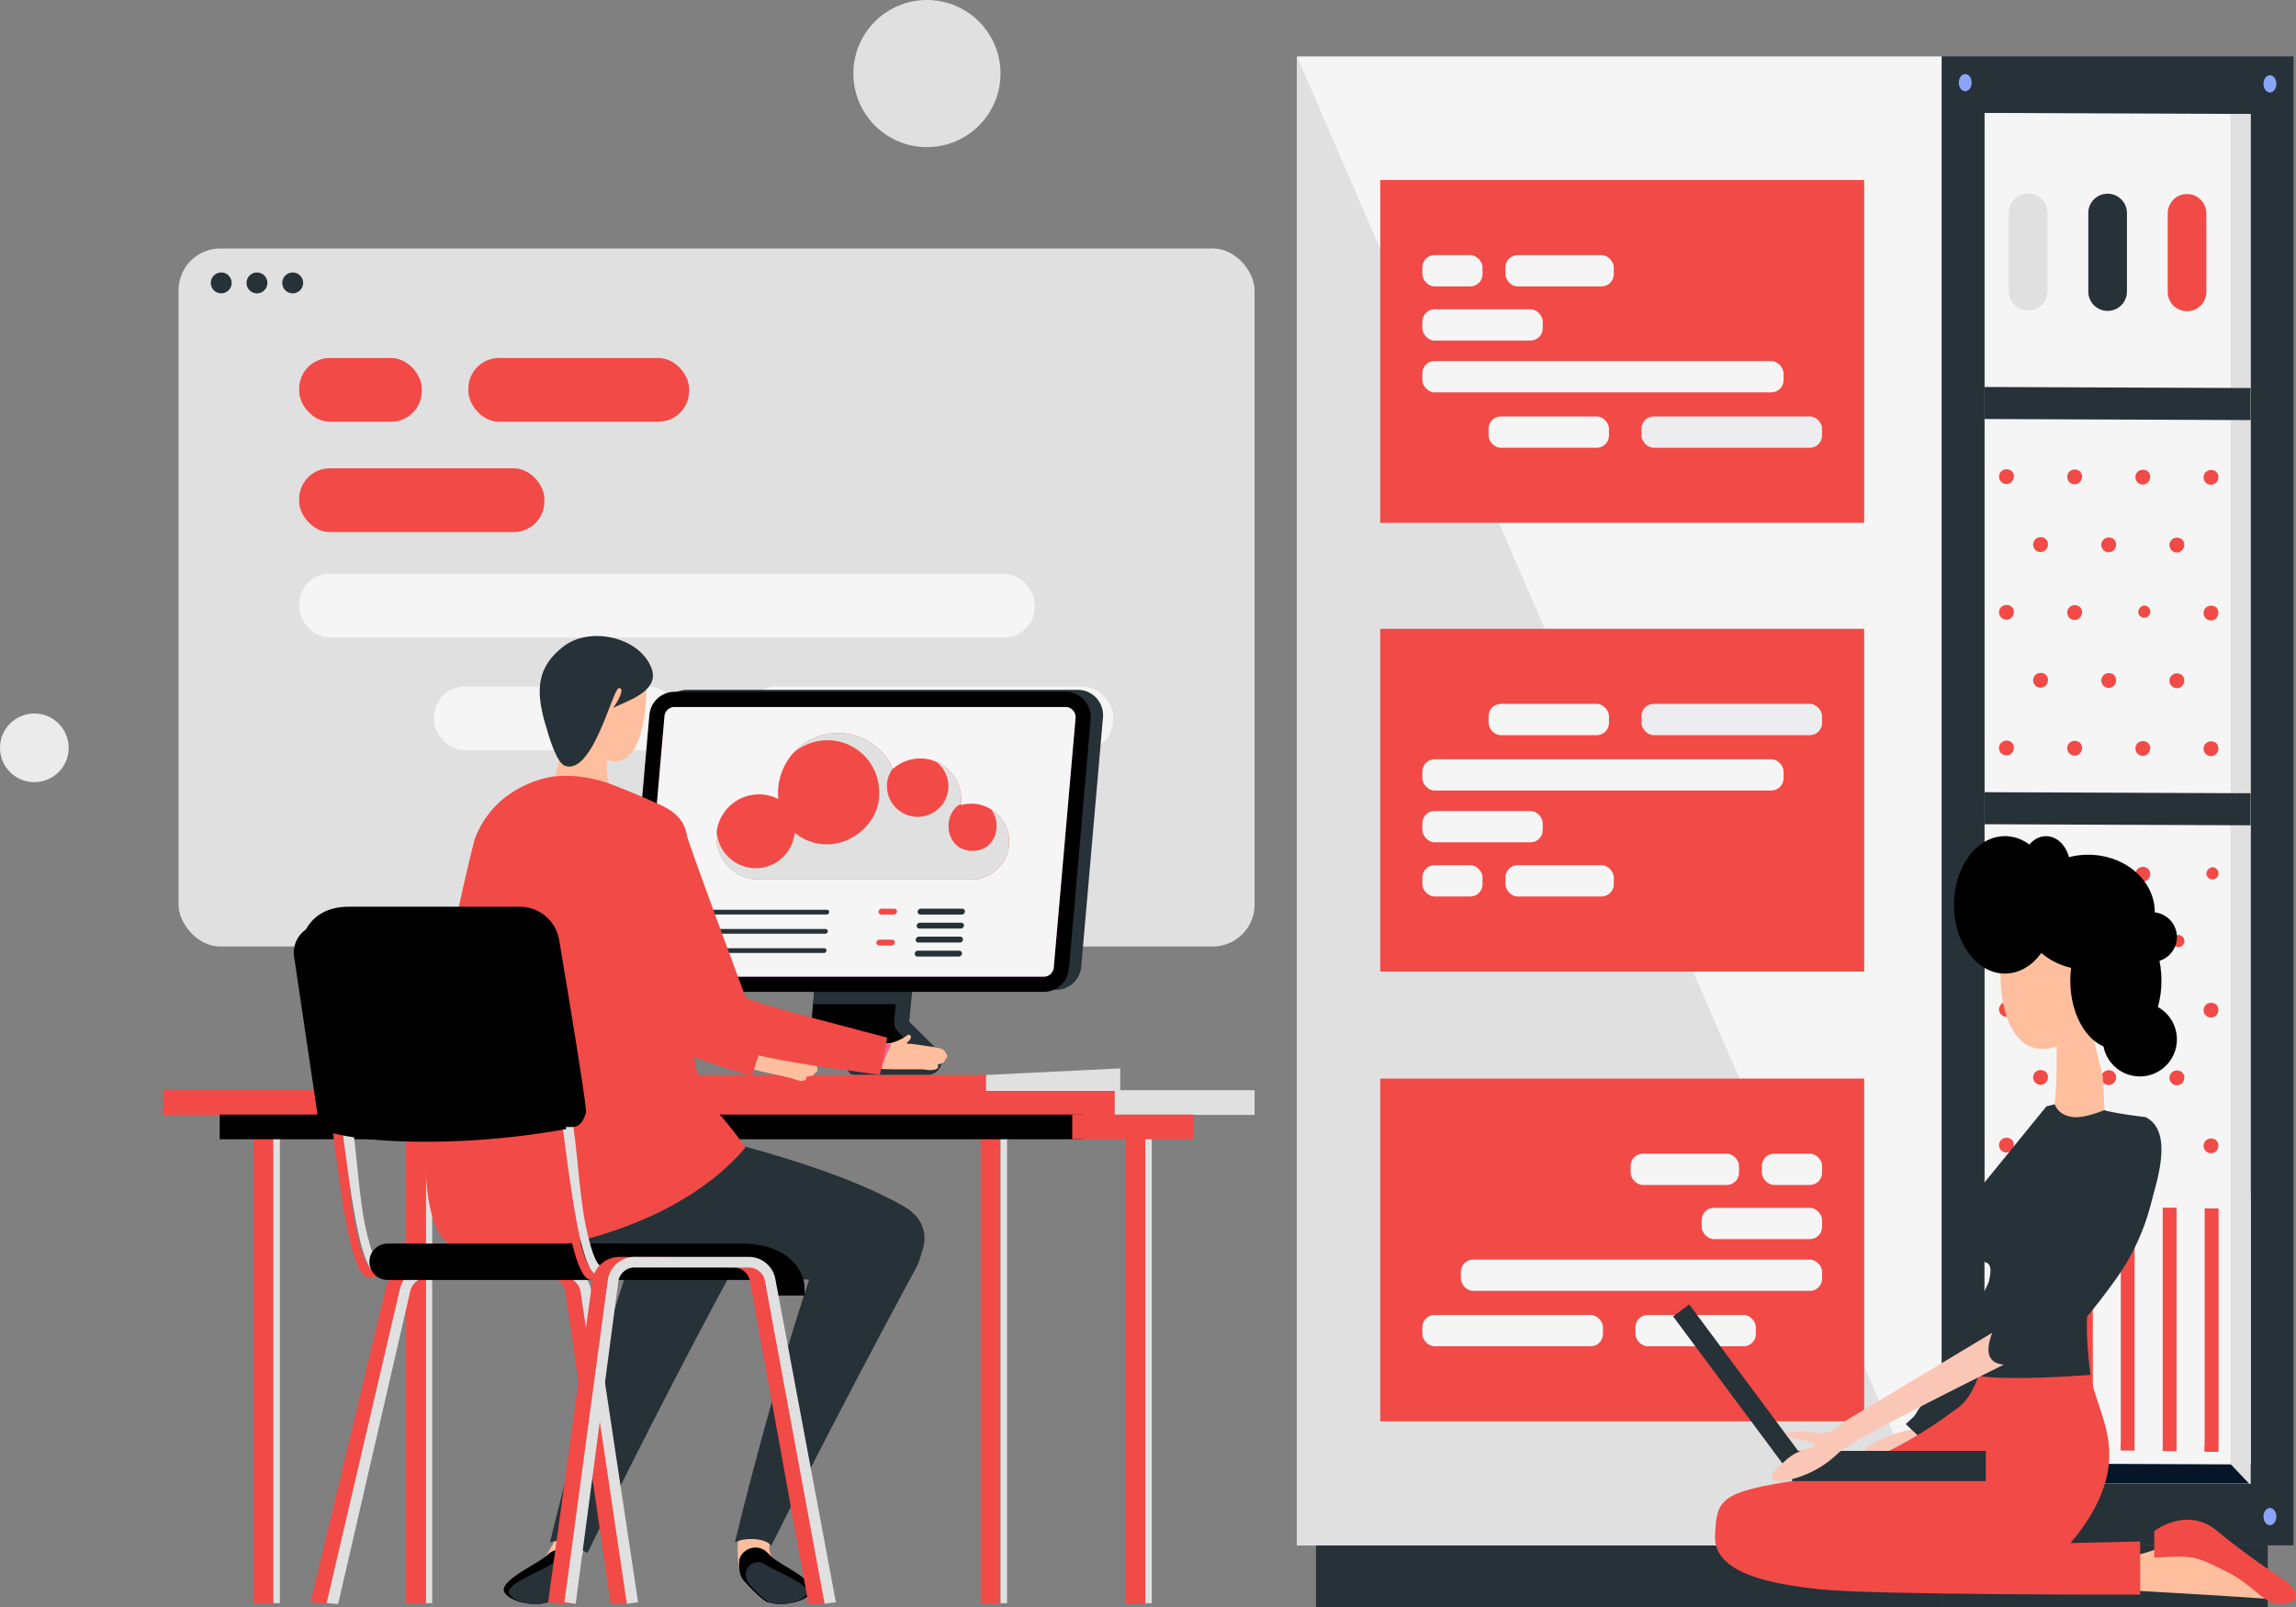 <svg xmlns="http://www.w3.org/2000/svg" width="454.311" height="318.105" viewBox="0 0 454.311 318.105"><rect x="0" y="0" width="454.311" height="318.105" fill="#808080" stroke="none"/><defs><style>.a{fill:#e0e0e0;}.b{fill:#f24a46;}.c{fill:#f5f5f5;}.d{fill:#263238;}.e{fill:#ededef;}.f{fill:#ebebeb;}.g{fill:#6f0871;}.h{fill:#ffbe9d;}.i{fill:#fe5d89;}.j{fill:#d9e2ff;}.k{fill:#051629;}.l{fill:#8aa5f8;}.m{fill:#fac7b7;}</style></defs><g transform="translate(-38.345 -87.974)"><g transform="translate(38.345 87.974)"><circle class="a" cx="14.557" cy="14.557" r="14.557" transform="translate(168.858)"></circle><rect class="a" width="212.92" height="138.142" rx="8.287" transform="translate(35.325 49.169)"></rect><rect class="b" width="43.67" height="12.616" rx="6.073" transform="translate(92.678 70.843)"></rect><rect class="b" width="48.522" height="12.616" rx="6.073" transform="translate(59.197 92.678)"></rect><rect class="c" width="145.567" height="12.616" rx="6.073" transform="translate(59.197 113.543)"></rect><rect class="c" width="48.522" height="12.616" rx="6.073" transform="translate(85.885 135.863)"></rect><rect class="c" width="72.784" height="12.616" rx="6.073" transform="translate(147.508 135.863)"></rect><rect class="b" width="24.261" height="12.616" rx="6.073" transform="translate(59.197 70.843)"></rect><circle class="d" cx="2.068" cy="2.068" r="2.068" transform="translate(41.706 53.918)"></circle><circle class="d" cx="2.068" cy="2.068" r="2.068" transform="translate(48.777 53.918)"></circle><circle class="d" cx="2.068" cy="2.068" r="2.068" transform="translate(55.847 53.918)"></circle><path class="e" d="M207.3,283.662l-.011.01a.018.018,0,0,1,.005-.01Z" transform="translate(-99.99 -159.376)"></path><circle class="f" cx="6.793" cy="6.793" r="6.793" transform="translate(0 141.2)"></circle><g transform="translate(124.163 136.513)"><g transform="translate(36.397 59.717)"><path d="M308.858,396.938H291.712l-.553,5.716a2.912,2.912,0,0,0,.84,2.339l5.444,5.456h16.621l-5.425-6.537Z" transform="translate(-291.146 -396.938)"></path></g><g transform="translate(36.721 59.719)"><path class="d" d="M291.656,399.445h17.31l.078-2.5H291.9Z" transform="translate(-291.656 -396.94)"></path></g><g transform="translate(43.475 59.717)"><path class="d" d="M314.554,402.871l.6-5.933h-3.014l-.554,5.716a2.916,2.916,0,0,0,.84,2.339l5.456,5.456H303.792a1.5,1.5,0,1,0,0,3h14.313a2.911,2.911,0,0,0,2.853-2.321,3.025,3.025,0,0,0-.881-2.736Z" transform="translate(-302.291 -396.938)"></path></g><g transform="translate(2.434)"><path class="d" d="M324.32,302.913H247a5.018,5.018,0,0,0-5,4.583l-4.307,49.34a5.019,5.019,0,0,0,5,5.456h77.323a5.019,5.019,0,0,0,5-4.583l4.306-49.34A5.02,5.02,0,0,0,324.32,302.913Z" transform="translate(-237.671 -302.913)"></path></g><g transform="translate(0 0.389)"><path d="M320.486,303.525H243.166a5.007,5.007,0,0,0-4.92,4.076,4.832,4.832,0,0,0-.075.515l-4.312,49.336a5.017,5.017,0,0,0,5,5.452h77.321a5.017,5.017,0,0,0,5.005-4.583l4.3-49.335A5.026,5.026,0,0,0,320.486,303.525Z" transform="translate(-233.839 -303.525)"></path></g><g transform="translate(3.003 3.398)"><path class="g" d="M322.215,308.263H244.889a2,2,0,0,0-2.005,1.839l-.257,2.915-4.053,46.424a2.023,2.023,0,0,0,2.012,2.193h77.325a2,2,0,0,0,2.006-1.839L324,313.017l.222-2.561a2.023,2.023,0,0,0-2.012-2.193Z" transform="translate(-238.568 -308.263)"></path></g><g transform="translate(3.001 3.397)"><path class="c" d="M322.211,308.262H244.887a2,2,0,0,0-2.005,1.839l-4.311,49.338a2.024,2.024,0,0,0,2.013,2.193h77.324a2,2,0,0,0,2.006-1.839l4.309-49.338a2.024,2.024,0,0,0-2.012-2.193Z" transform="translate(-238.564 -308.262)"></path></g><g transform="translate(15.027 43.524)"><path class="d" d="M281.942,371.442H258a.511.511,0,0,0-.5.467.432.432,0,0,0,.435.467h23.942a.509.509,0,0,0,.5-.467A.431.431,0,0,0,281.942,371.442Z" transform="translate(-257.499 -371.442)"></path></g><g transform="translate(14.762 47.331)"><path class="d" d="M281.522,377.436H257.582a.51.51,0,0,0-.5.467.431.431,0,0,0,.434.467h23.941a.51.51,0,0,0,.5-.467A.431.431,0,0,0,281.522,377.436Z" transform="translate(-257.081 -377.436)"></path></g><g transform="translate(14.496 51.137)"><path class="d" d="M281.1,383.428H257.163a.512.512,0,0,0-.5.467.431.431,0,0,0,.434.467h23.941a.511.511,0,0,0,.5-.467A.432.432,0,0,0,281.1,383.428Z" transform="translate(-256.662 -383.428)"></path></g><g transform="translate(49.248 43.312)"><g transform="translate(7.585 8.308)"><path class="d" d="M332.136,384.189h-8.192a.635.635,0,0,0-.621.58.536.536,0,0,0,.54.581h8.192a.634.634,0,0,0,.621-.581A.536.536,0,0,0,332.136,384.189Z" transform="translate(-323.322 -384.189)"></path></g><g transform="translate(7.778 5.539)"><path class="d" d="M332.441,379.829h-8.192a.634.634,0,0,0-.621.58.536.536,0,0,0,.54.581h8.192a.633.633,0,0,0,.62-.581A.535.535,0,0,0,332.441,379.829Z" transform="translate(-323.627 -379.829)"></path></g><g transform="translate(7.972 2.77)"><path class="d" d="M332.745,375.469h-8.192a.633.633,0,0,0-.62.579.535.535,0,0,0,.539.581h8.192a.633.633,0,0,0,.621-.581A.535.535,0,0,0,332.745,375.469Z" transform="translate(-323.932 -375.469)"></path></g><g transform="translate(8.165)"><path class="d" d="M333.05,371.108h-8.192a.635.635,0,0,0-.621.58.536.536,0,0,0,.54.581h8.192a.634.634,0,0,0,.621-.581A.536.536,0,0,0,333.05,371.108Z" transform="translate(-324.236 -371.108)"></path></g><g transform="translate(0.428)"><path class="b" d="M315.163,371.108h-2.488a.634.634,0,0,0-.621.58.535.535,0,0,0,.539.581h2.488a.634.634,0,0,0,.621-.581A.536.536,0,0,0,315.163,371.108Z" transform="translate(-312.054 -371.108)"></path></g><g transform="translate(0 6.123)"><path class="b" d="M314.49,380.749H312a.634.634,0,0,0-.621.581.536.536,0,0,0,.54.581h2.488a.632.632,0,0,0,.621-.581A.536.536,0,0,0,314.49,380.749Z" transform="translate(-311.38 -380.749)"></path></g></g><g transform="translate(17.582 8.542)"><path class="b" d="M311.936,330.35a7.472,7.472,0,0,0-2.055.293,8.1,8.1,0,0,0-13.424-7.17,11.859,11.859,0,0,0-22.725,4.749,12.08,12.08,0,0,0,.06,1.209,8.434,8.434,0,1,0-3.832,15.947h42.718v-.037a7.513,7.513,0,0,0-.741-14.99Z" transform="translate(-261.522 -316.363)"></path><path class="a" d="M315.861,331.466c2.278,2.8,1.061,8.222-3.642,8.222-5.453,0-6.212-7.257-2.308-9.313a7.432,7.432,0,0,0,.055-.845,8.117,8.117,0,0,0-4.958-7.48,6.109,6.109,0,0,1,2.436,4.821,6.083,6.083,0,1,1-12.166,0,5.973,5.973,0,0,1,1.141-3.479,11.852,11.852,0,0,0-19.74-2.991,10.236,10.236,0,0,1,17.055,7.7c.25,5.564-4.912,10.3-10.3,10.3a9.931,9.931,0,0,1-6.407-2.305,7.737,7.737,0,0,1-15.426-.243,8.383,8.383,0,0,0,8.359,9.522h42.718v-.037a7.507,7.507,0,0,0,3.184-13.874Z" transform="translate(-261.522 -316.363)"></path></g></g><g transform="translate(32.255 215.745)"><g transform="translate(161.79 9.12)"><rect class="b" width="3.929" height="92.399"></rect></g><g transform="translate(165.72 9.12)"><rect class="a" width="1.298" height="92.399"></rect></g><g transform="translate(17.902 9.12)"><rect class="b" width="3.929" height="92.399"></rect></g><g transform="translate(21.831 9.12)"><rect class="a" width="1.298" height="92.399"></rect></g><g transform="translate(51.962 9.12)"><rect class="a" width="1.298" height="92.399"></rect></g><g transform="translate(190.426 9.12)"><g transform="translate(0)"><rect class="b" width="3.929" height="92.399"></rect></g></g><g transform="translate(48.094 9.12)"><rect class="b" width="3.929" height="92.399"></rect></g><g transform="translate(194.356 9.12)"><rect class="a" width="1.298" height="92.399"></rect></g><g transform="translate(0)"><rect class="b" width="188.323" height="4.886"></rect></g><g transform="translate(188.323 0.001)"><g transform="translate(0)"><rect class="a" width="27.666" height="4.885"></rect></g></g><g transform="translate(11.222 4.82)"><rect width="170.769" height="4.885"></rect></g><g transform="translate(179.911 4.82)"><rect class="b" width="24.049" height="4.885"></rect></g></g><g transform="translate(115.956 211.425)"><g transform="translate(0 1.307)"><rect class="b" width="79.49" height="3.16"></rect></g><g transform="translate(79.155)"><path class="a" d="M345.548,425.33H372.1v-4.468l-26.556,1.307Z" transform="translate(-345.548 -420.863)"></path></g></g><g transform="translate(58.153 125.865)"><g transform="translate(26.015)"><g transform="translate(23.758 177.738)"><path class="h" d="M210.472,566.621c-.922,1.834-2.2,3.806-2.2,3.806a15.618,15.618,0,0,0,5.889,3.03A20.908,20.908,0,0,0,216.078,568C215.776,568.024,212.623,564.636,210.472,566.621Z" transform="translate(-208.274 -565.997)"></path></g><g transform="translate(15.504 180.746)"><path d="M207.977,570.986c-.018-.008-.037-.015-.056-.021a3.926,3.926,0,0,0-4.079.932l-.043.043c-1.5,1.442-8.283,4.458-8.516,6.7-.118,1.132,2.16,2.4,4.1,2.68a9.315,9.315,0,0,0,4.756-.158c1.377-.63,4.178-3.587,4.667-4.242a7.167,7.167,0,0,0,.8-3.2A2.709,2.709,0,0,0,207.977,570.986Z" transform="translate(-195.278 -570.733)"></path></g><g transform="translate(16.507 183.276)"><path class="d" d="M205.3,575.1c-1.952,1.361-8.243,3.571-8.439,5.461-.1.953,1.818,2.019,3.449,2.255a7.832,7.832,0,0,0,4-.132,17.787,17.787,0,0,0,3.93-3.572C210.451,576.058,207.195,573.779,205.3,575.1Z" transform="translate(-196.858 -574.717)"></path></g><g transform="translate(24.646 111.458)"><path class="d" d="M226.567,471.009c-9.6,27.671-16.894,58.571-16.894,58.571,2.14-1.182,5.8,1.339,7.446,2.055,0,0,12.633-26.285,28.228-55.1C251.708,464.783,232.9,452.763,226.567,471.009Z" transform="translate(-209.673 -461.64)"></path></g><g transform="translate(11.448 30.851)"><g transform="translate(55.729 49.298)"><path class="i" d="M279.665,412.633a10.275,10.275,0,0,1-3.028.568c1.138.15.941.829,2.108,1.158.483-.009,2.3-1.13,2.134-1.587C280.688,412.042,280.182,412.422,279.665,412.633Z" transform="translate(-276.637 -412.344)"></path></g><g transform="translate(52.711 50.022)"><path class="h" d="M282.123,415.866c-.21-.084-3.2-1.269-4.583-1.644a25.319,25.319,0,0,0-3.5-.739,25.646,25.646,0,0,0-2.157,4.69c1.939.575,8.116,1.864,8.255,1.924,2.32.983,3.174.456,2.939-.221-.057-.164,1.7-.032,1.616-.726a.82.82,0,0,0,.624-.673,2.72,2.72,0,0,0-.636-1.5A17.714,17.714,0,0,0,282.123,415.866Z" transform="translate(-271.885 -413.484)"></path></g><g transform="translate(18.316 33.802)"><path class="i" d="M222.231,387.956c-1.91-.127-4.624.893-4.5,4.766.14,4.227,24.92,13.692,35.17,16.337a20.22,20.22,0,0,1,1.747-4.84c-6.262-1.484-25.648-13.7-31.289-16.018A3.721,3.721,0,0,0,222.231,387.956Z" transform="translate(-217.731 -387.946)"></path></g><g transform="translate(0 3.063)"><path class="i" d="M201.051,339.627c-.56-.856-10.556,5.286-11.8,6.927-2.875,3.785,12.422,24.055,19.077,30.291,2.527,2.366,11.052,2.088,5.78-7.432C209.805,361.651,204.137,344.351,201.051,339.627Z" transform="translate(-188.892 -339.546)"></path></g><g transform="translate(1.56)"><path class="b" d="M217.053,368.953a19.758,19.758,0,0,0-.936-1.917c-2.112-3.816-7.142-32.312-12.907-32.312-5,0-14.557,6.358-11.139,15.1,2.353,6.019,10.8,21.024,16.215,26.127,5.118,4.965,25.651,12.592,34.676,14.922l2.359-7.319c-3.631-.861-12.48-5.835-19.589-9.83C222.475,371.9,219.389,370.161,217.053,368.953Z" transform="translate(-191.349 -334.724)"></path></g></g><g transform="translate(4.051 92.942)"><path class="d" d="M268.038,452.518c-19.555-11.444-64.035-20.032-76.845-20.032-4.594,0-24.156,17.578-7.064,26.984,10.751,5.916,63.375,7.625,78.2,7.754C270.917,467.3,275.888,457.112,268.038,452.518Z" transform="translate(-177.246 -432.486)"></path></g><g transform="translate(61.789 177.429)"><path class="h" d="M274.779,567.189c-2.151-1.984-5.838-1.647-6.14-1.67-1.03,2.251-.1,7.623-.1,7.623.065.142,5.038-.873,6.7-2.549A2.837,2.837,0,0,1,274.779,567.189Z" transform="translate(-268.154 -565.51)"></path></g><g transform="translate(61.243 111.063)"><path class="d" d="M284.189,470.782c-9.6,27.671-16.894,58.571-16.894,58.571,1.64-1.052,6.079-.974,7.2.63,0,0,13.006-26.089,28.6-54.9C309.463,463.325,290.52,452.536,284.189,470.782Z" transform="translate(-267.295 -461.017)"></path></g><g transform="translate(62.069 180.379)"><path d="M275.184,572.1c-.778-.749-1.3-1.2-1.571-1.421a3.342,3.342,0,0,0-4.932,1.74s-.485,2.779.854,4.3c.54.612,3.291,3.612,4.667,4.242a9.315,9.315,0,0,0,4.756.157c1.936-.28,4.214-1.547,4.1-2.68C282.82,576.188,276.684,573.539,275.184,572.1Z" transform="translate(-268.595 -570.156)"></path></g><g transform="translate(63.402 183.276)"><path class="d" d="M274.378,575.1c-1.894-1.322-5.15.957-2.945,4.012a17.787,17.787,0,0,0,3.93,3.572,7.836,7.836,0,0,0,4.006.132c1.629-.236,3.548-1.3,3.449-2.255C282.62,578.671,276.33,576.462,274.378,575.1Z" transform="translate(-270.694 -574.717)"></path></g><g transform="translate(25.45 16.105)"><path class="h" d="M212.5,311.506c.382,2.668-.634,10.6-1.558,11.989,1.519,2.558,9.67,3.059,11,1.51-1.268-3.114.077-8.9.1-9.443C220.063,315.856,213.162,312,212.5,311.506Z" transform="translate(-210.938 -311.506)"></path></g><g transform="translate(29.744 6.716)"><path class="h" d="M223.729,296.789c-3.9.257-6.262,3.648-6.011,7.514,0,.04.264,4.015.264,4.015.19,2.915,4.889,6.5,7.49,6.5,6.03,0,6.2-12.722,6.2-13.983C231.672,296.752,227.363,296.551,223.729,296.789Z" transform="translate(-217.7 -296.723)"></path></g><g transform="translate(0 27.702)"><path class="b" d="M223.133,347.533c-.31-6.123-.155-9.063-4.943-11.648-1.242-.669-8.2-3.647-11.02-4.644a25.064,25.064,0,0,0-10.572-1.412c-1.522.095-11.922,1.885-15.909,12.283-.44,1.149-17.827,70.4-5.28,80.189,5.931,4.624,42.212.643,58.79-19.005a64.4,64.4,0,0,0-6.255-7.8C220.12,387.12,223.278,350.384,223.133,347.533Z" transform="translate(-170.868 -329.766)"></path></g><g transform="translate(34.999 36.859)"><g transform="translate(57.023 42.029)"><path class="h" d="M318.591,410.827a10.245,10.245,0,0,1-2.835,1.209c1.144-.1,1.1.607,2.31.674.469-.113,2-1.6,1.74-2.012C319.461,410.027,319.05,410.506,318.591,410.827Z" transform="translate(-315.756 -410.359)"></path></g><g transform="translate(55.065 43.68)"><path class="h" d="M324.909,414.15a17.884,17.884,0,0,0-2.741-.534c-.223-.038-3.4-.546-4.831-.612a25.428,25.428,0,0,0-3.574.036,25.5,25.5,0,0,0-1.09,5.046c2.018.141,8.328.063,8.477.09,2.477.459,3.2-.242,2.821-.851-.092-.149,1.65-.4,1.419-1.06a.818.818,0,0,0,.465-.791A2.723,2.723,0,0,0,324.909,414.15Z" transform="translate(-312.673 -412.959)"></path></g><g transform="translate(19.321 34.149)"><path class="i" d="M261.062,397.976c-1.9-.2-4.653.72-4.668,4.594-.018,4.231,22.474,9.126,35.969,10a20.18,20.18,0,0,1,1.925-4.772c-6.2-1.715-26.551-7.013-32.1-9.54A3.651,3.651,0,0,0,261.062,397.976Z" transform="translate(-256.394 -397.951)"></path></g><g transform="translate(2.018 3.04)"><path class="i" d="M241.608,349.06c-.527-.876-10.744,4.891-12.051,6.484-3.014,3.676,11.521,24.5,17.941,30.978,2.438,2.459,10.967,2.5,6.051-7.214C249.541,371.393,244.516,353.894,241.608,349.06Z" transform="translate(-229.15 -348.97)"></path></g><path class="b" d="M241.828,344.22c-.132-.439-12.918,3.143-15.567,9-2.661,5.89,13.886,27.085,19.111,32.386,4.932,5.15,26.552,7.159,35.528,8.568l1.456-7.376c-3.6-.993-25.672-6.569-27.963-7.862C254.155,378.307,243.481,349.745,241.828,344.22Z" transform="translate(-225.973 -344.184)"></path></g><g transform="translate(22.625)"><path class="d" d="M211.275,288.15c-5.323,4.058-5.623,8.685-3.706,15.33.842,2.921,2.29,7.867,4.008,8.392,5.471,1.67,9.33-15.237,10.553-15.4,1.344-.184-.151,2.728-1.136,3.9,2.5-1.294,9.388-3.221,7.612-7.862C226.226,286.283,216.426,284.225,211.275,288.15Z" transform="translate(-206.491 -286.149)"></path></g></g><g transform="translate(0 53.571)"><g transform="translate(3.32 71.293)"><g transform="translate(0 0.001)"><path class="b" d="M183.039,482.749H155.1a5.389,5.389,0,0,0-5.165,4.452l-14.8,61.847,2.63.285,1.484.05,15.46-62.171c.215-1.444-.468-2.364.991-2.364h26.738a3.267,3.267,0,0,1,3.089,2.663l8.956,61.887h3.3L189.1,487.2C188.738,484.746,185.52,482.749,183.039,482.749Z" transform="translate(-135.135 -482.749)"></path></g><g transform="translate(3.157)"><path class="a" d="M187.25,482.747H159.911a5.632,5.632,0,0,0-5.31,4.382l-14.5,62.153,2.283.159,14.273-61.914a3.494,3.494,0,0,1,3.251-2.682H187.25a3.258,3.258,0,0,1,3.082,2.662l9.178,61.886,2.224-.3L192.407,487.2A5.379,5.379,0,0,0,187.25,482.747Z" transform="translate(-140.105 -482.747)"></path></g></g><g transform="translate(7.39 42.199)"><path class="b" d="M154.8,465.842c-2.751.065-4.739.112-5.714.117-.052-.019-1.3-.556-2.839-8.205-.92-4.56-1.592-13.2-2.037-16.674-.179-1.4-.321-2.5-.422-3.109l-.173-1.034-2.069.344.173,1.036c.095.57.234,1.655.41,3.03,2.206,17.211,4.017,26.705,6.918,26.705,1.04,0,3.038-.047,5.8-.112,7.2-.171,15.889-.459,31.981-.459h1.049v-2.1h-1.049C170.711,465.383,162,465.67,154.8,465.842Z" transform="translate(-141.542 -436.938)"></path><g transform="translate(2.071 0.734)"><path class="a" d="M149.326,457.688c-.922-4.525-1.594-13.121-2.039-16.562-.176-1.359-.314-2.431-.415-3.033l-2.069.346c.094.565.23,1.62.4,2.957,2.208,17.064,4.02,26.507,6.927,26.507h37.783v-2.1l-37.749.005C152.115,465.791,150.869,465.272,149.326,457.688Z" transform="translate(-144.803 -438.093)"></path></g></g><g transform="translate(14.94 66.666)"><path d="M202.434,475.462h-45.4a3.6,3.6,0,1,0,0,7.2h45.4a3.6,3.6,0,1,0,0-7.2Z" transform="translate(-153.43 -475.462)"></path></g><g transform="translate(56.124 66.667)"><path d="M260.894,479.042c-2.28-2.375-5.746-3.579-10.3-3.579h-29.17a3.147,3.147,0,1,0,0,6.294h29.17c4.467,0,6.062,1.563,6.32,2.53l.122,1.449h6.2l-.055-1.936A7.86,7.86,0,0,0,260.894,479.042Z" transform="translate(-218.274 -475.463)"></path><g transform="translate(38.612 8.437)"><path class="j" d="M279.08,488.967l.011.123a2.3,2.3,0,0,1-.022-.344C279.07,488.819,279.074,488.893,279.08,488.967Z" transform="translate(-279.069 -488.747)"></path></g></g><g transform="translate(62.748 70.679)"><rect width="28.449" height="3.18"></rect></g><g transform="translate(51.066 42.198)"><path class="b" d="M215.163,457.8c-1-4.8-1.763-13.775-2.22-17.108-.167-1.216-.3-2.179-.39-2.725l-.173-1.035-2.07.346.173,1.035c.086.516.217,1.463.381,2.664,2.453,17.9,4.364,27.647,7.3,27.647h1.05l.044-2.093h-1.049C218.075,466.484,216.829,465.806,215.163,457.8Z" transform="translate(-210.311 -436.936)"></path><g transform="translate(2.072 0.735)"><path class="a" d="M218.1,457.888c-.92-4.563-1.593-13.207-2.037-16.681-.179-1.4-.321-2.5-.423-3.114l-2.07.346c.1.572.235,1.659.412,3.036,2.207,17.217,4.017,26.715,6.918,26.715l.039-2.093C220.89,466.077,219.644,465.539,218.1,457.888Z" transform="translate(-213.573 -438.093)"></path></g></g><g transform="translate(50.305 69.295)"><path class="b" d="M246.466,479.691l-23.383-.091a5.391,5.391,0,0,0-5.165,4.453L209.112,547.9l2.631.284,2.748.05,8.2-64.17c.215-1.444-.469-2.895.991-2.895l22.275.531a3.267,3.267,0,0,1,3.089,2.663l11.573,63.886h3.3l-11.3-64.194C252.253,481.6,248.947,479.691,246.466,479.691Z" transform="translate(-209.112 -479.6)"></path><g transform="translate(3.221)"><path class="a" d="M250.8,479.6H227.931a5.353,5.353,0,0,0-5.142,4.463l-8.6,63.883,2.227.3,8.455-63.882a3.231,3.231,0,0,1,3.064-2.66H250.8a3.233,3.233,0,0,1,3.065,2.66l11.81,63.882,2.227-.3-11.96-63.883A5.354,5.354,0,0,0,250.8,479.6Z" transform="translate(-214.184 -479.6)"></path></g></g><g transform="translate(1.648)"><path d="M175.773,370.5H141.686c-6.243,0-8.624,3.966-9.18,6.462-.155.7,3.722,1.02,3.837,1.8l5.03,33.94.274,1.8s42.531-.423,44.18-.423,2.3-1.126,2.821-2.874c.287-.965-5.315-34.184-5.315-34.184A7.9,7.9,0,0,0,175.773,370.5Z" transform="translate(-132.502 -370.496)"></path></g><g transform="translate(0 3.54)"><path d="M171.191,376.07H135.606a5.535,5.535,0,0,0-5.628,6.524l5.029,33.94s5.2,2.5,20.783,2.5a157.733,157.733,0,0,0,27.992-2.5l-5.029-33.94A7.9,7.9,0,0,0,171.191,376.07Z" transform="translate(-129.907 -376.07)"></path></g></g></g></g><g transform="translate(294.972 99.135)"><g transform="translate(127.56 294.657)"><rect class="d" width="64.539" height="12.287"></rect></g><g transform="translate(3.766 294.657)"><rect class="d" width="123.795" height="12.287"></rect></g><g transform="translate(127.56)"><rect class="d" width="69.64" height="294.657"></rect></g><rect class="c" width="127.56" height="294.657"></rect><path class="a" d="M442.4,400.2h127.56L442.4,105.547Z" transform="translate(-442.403 -105.547)"></path><g transform="translate(136.06 11.185)"><path class="c" d="M656.629,394.42h52.64V123.37l-52.64-.213Z" transform="translate(-656.629 -123.158)"></path></g><g transform="translate(136.06 224.91)"><path class="c" d="M656.629,517.268h52.64V459.879l-52.64-.212Z" transform="translate(-656.629 -459.667)"></path></g><g transform="translate(179.608 227.976)"><path class="b" d="M725.2,512.629l2.708.022V464.515l-2.708-.021Z" transform="translate(-725.196 -464.494)"></path><g transform="translate(0 0.014)"><path class="b" d="M726.894,511.384l-1.7-.014v1.266l2.708.021V464.523l-1.01-.007Z" transform="translate(-725.196 -464.515)"></path></g></g><g transform="translate(171.314 227.84)"><path class="b" d="M712.136,512.417l2.708.021V464.3l-2.708-.022Z" transform="translate(-712.136 -464.281)"></path><g transform="translate(0 0.014)"><path class="b" d="M713.834,511.173l-1.7-.014v1.265l2.708.022V464.312l-1.01-.009Z" transform="translate(-712.136 -464.303)"></path></g></g><g transform="translate(163.019 227.707)"><path class="b" d="M699.076,512.206l2.708.021V464.093l-2.708-.022Z" transform="translate(-699.076 -464.071)"></path><g transform="translate(0 0.014)"><path class="b" d="M700.774,510.962l-1.7-.014v1.266l2.708.021V464.1l-1.01-.008Z" transform="translate(-699.076 -464.093)"></path></g></g><g transform="translate(154.724 227.573)"><path class="b" d="M686.016,511.994l2.708.021V463.881l-2.708-.021Z" transform="translate(-686.016 -463.86)"></path><g transform="translate(0 0.014)"><path class="b" d="M687.714,510.75l-1.7-.013V512l2.708.021V463.889l-1.01-.008Z" transform="translate(-686.016 -463.881)"></path></g></g><g transform="translate(146.43 227.439)"><path class="b" d="M672.956,511.783l2.708.021V463.669l-2.708-.02Z" transform="translate(-672.956 -463.65)"></path><g transform="translate(0 0.013)"><path class="b" d="M674.654,510.539l-1.7-.014v1.266l2.708.021V463.677l-1.01-.007Z" transform="translate(-672.956 -463.67)"></path></g></g><g transform="translate(138.135 227.304)"><path class="b" d="M659.9,511.571l2.708.021V463.458l-2.708-.022Z" transform="translate(-659.896 -463.437)"></path><g transform="translate(0 0.014)"><path class="b" d="M661.594,510.327l-1.7-.013v1.265l2.708.021V463.466l-1.01-.008Z" transform="translate(-659.896 -463.458)"></path></g></g><g transform="translate(136.06 278.43)"><g transform="translate(0 0)"><path class="k" d="M656.629,547.952h52.64v-3.8l-52.64-.212Z" transform="translate(-656.629 -543.935)"></path></g></g><g transform="translate(184.757 11.382)"><path class="a" d="M733.3,390.679l3.662,3.854h.281V123.483l-3.943-.016Z" transform="translate(-733.302 -123.467)"></path></g><g transform="translate(191.251 287.26)"><path class="l" d="M744.8,557.837c-.7,0-1.275.758-1.275,1.7s.571,1.706,1.275,1.708,1.274-.759,1.274-1.7S745.506,557.84,744.8,557.837Z" transform="translate(-743.527 -557.837)"></path></g><g transform="translate(130.961 287.028)"><path class="l" d="M649.873,557.472c-.7,0-1.273.758-1.273,1.7s.57,1.706,1.273,1.707,1.274-.757,1.274-1.7S650.578,557.475,649.873,557.472Z" transform="translate(-648.6 -557.472)"></path></g><g transform="translate(191.251 3.727)"><path class="l" d="M744.8,111.415c-.7,0-1.275.758-1.275,1.7s.571,1.7,1.275,1.708,1.274-.758,1.274-1.7S745.506,111.417,744.8,111.415Z" transform="translate(-743.527 -111.415)"></path></g><g transform="translate(130.961 3.494)"><path class="l" d="M649.873,111.048c-.7,0-1.273.758-1.273,1.7s.57,1.706,1.273,1.708,1.274-.758,1.274-1.7S650.578,111.052,649.873,111.048Z" transform="translate(-648.6 -111.048)"></path></g><g transform="translate(136.06 65.419)"><path class="d" d="M656.629,214.89l52.639.213V208.76l-52.639-.211Z" transform="translate(-656.629 -208.549)"></path></g><g transform="translate(136.06 145.607)"><path class="d" d="M656.629,341.148l52.639.211v-6.342l-52.639-.212Z" transform="translate(-656.629 -334.805)"></path></g><g transform="translate(139.499 81.736)"><g transform="translate(40.471 0.142)"><path class="b" d="M726.938,234.465a1.46,1.46,0,1,0,1.173,1.435A1.316,1.316,0,0,0,726.938,234.465Z" transform="translate(-725.765 -234.465)"></path></g><g transform="translate(26.981 0.094)"><path class="b" d="M705.7,234.389a1.461,1.461,0,1,0,1.174,1.438A1.318,1.318,0,0,0,705.7,234.389Z" transform="translate(-704.525 -234.389)"></path></g><g transform="translate(13.49 0.048)"><path class="b" d="M684.457,234.316a1.46,1.46,0,1,0,1.174,1.436A1.316,1.316,0,0,0,684.457,234.316Z" transform="translate(-683.283 -234.316)"></path></g><path class="b" d="M663.216,234.241a1.46,1.46,0,1,0,1.174,1.435A1.316,1.316,0,0,0,663.216,234.241Z" transform="translate(-662.043 -234.241)"></path><g transform="translate(33.726 13.543)"><path class="b" d="M716.318,255.564A1.461,1.461,0,1,0,717.49,257,1.317,1.317,0,0,0,716.318,255.564Z" transform="translate(-715.145 -255.564)"></path></g><g transform="translate(20.235 13.495)"><path class="b" d="M695.077,255.489a1.46,1.46,0,1,0,1.173,1.437A1.318,1.318,0,0,0,695.077,255.489Z" transform="translate(-693.903 -255.489)"></path></g><g transform="translate(6.746 13.448)"><path class="b" d="M673.837,255.415a1.461,1.461,0,1,0,1.172,1.437A1.316,1.316,0,0,0,673.837,255.415Z" transform="translate(-672.664 -255.415)"></path></g><g transform="translate(40.471 26.992)"><path class="b" d="M726.938,276.739a1.46,1.46,0,1,0,1.173,1.435A1.315,1.315,0,0,0,726.938,276.739Z" transform="translate(-725.765 -276.739)"></path></g><g transform="translate(26.981 26.944)"><path class="b" d="M705.7,276.664a1.315,1.315,0,0,0-1.172,1.427,1.2,1.2,0,1,0,1.172-1.427Z" transform="translate(-704.525 -276.664)"></path></g><g transform="translate(13.49 26.896)"><path class="b" d="M684.457,276.589a1.46,1.46,0,1,0,1.174,1.437A1.317,1.317,0,0,0,684.457,276.589Z" transform="translate(-683.283 -276.589)"></path></g><g transform="translate(0 26.848)"><path class="b" d="M663.216,276.513a1.46,1.46,0,1,0,1.174,1.437A1.318,1.318,0,0,0,663.216,276.513Z" transform="translate(-662.043 -276.513)"></path></g><g transform="translate(40.471 53.839)"><path class="b" d="M726.938,319.011a1.46,1.46,0,1,0,1.173,1.437A1.316,1.316,0,0,0,726.938,319.011Z" transform="translate(-725.765 -319.011)"></path></g><g transform="translate(26.981 53.792)"><path class="b" d="M705.7,318.937a1.46,1.46,0,1,0,1.174,1.436A1.316,1.316,0,0,0,705.7,318.937Z" transform="translate(-704.525 -318.937)"></path></g><g transform="translate(13.49 53.745)"><path class="b" d="M684.457,318.863a1.46,1.46,0,1,0,1.174,1.437A1.316,1.316,0,0,0,684.457,318.863Z" transform="translate(-683.283 -318.863)"></path></g><g transform="translate(0 53.698)"><path class="b" d="M663.216,318.788a1.46,1.46,0,1,0,1.174,1.436A1.316,1.316,0,0,0,663.216,318.788Z" transform="translate(-662.043 -318.788)"></path></g><g transform="translate(33.726 40.391)"><path class="b" d="M716.318,297.837a1.461,1.461,0,1,0,1.172,1.436A1.318,1.318,0,0,0,716.318,297.837Z" transform="translate(-715.145 -297.837)"></path></g><g transform="translate(20.235 40.344)"><path class="b" d="M695.077,297.763a1.46,1.46,0,1,0,1.173,1.436A1.317,1.317,0,0,0,695.077,297.763Z" transform="translate(-693.903 -297.763)"></path></g><g transform="translate(6.746 40.297)"><path class="b" d="M673.837,297.688a1.461,1.461,0,1,0,1.172,1.436A1.317,1.317,0,0,0,673.837,297.688Z" transform="translate(-672.664 -297.688)"></path></g></g><g transform="translate(139.499 160.325)"><g transform="translate(40.471 0.142)"><path class="b" d="M726.938,358.2a1.315,1.315,0,0,0-1.173,1.427,1.2,1.2,0,1,0,1.173-1.427Z" transform="translate(-725.765 -358.203)"></path></g><g transform="translate(26.981 0.095)"><path class="b" d="M705.7,358.128a1.46,1.46,0,1,0,1.174,1.436A1.317,1.317,0,0,0,705.7,358.128Z" transform="translate(-704.525 -358.128)"></path></g><g transform="translate(13.49 0.048)"><path class="b" d="M684.457,358.055a1.46,1.46,0,1,0,1.174,1.436A1.316,1.316,0,0,0,684.457,358.055Z" transform="translate(-683.283 -358.055)"></path></g><path class="b" d="M663.216,357.979a1.46,1.46,0,1,0,1.174,1.436A1.318,1.318,0,0,0,663.216,357.979Z" transform="translate(-662.043 -357.979)"></path><g transform="translate(33.726 13.543)"><path class="b" d="M716.318,379.3a1.315,1.315,0,0,0-1.173,1.427,1.2,1.2,0,1,0,1.173-1.427Z" transform="translate(-715.145 -379.303)"></path></g><g transform="translate(20.235 13.496)"><path class="b" d="M695.077,379.228a1.46,1.46,0,1,0,1.173,1.437A1.318,1.318,0,0,0,695.077,379.228Z" transform="translate(-693.903 -379.228)"></path></g><g transform="translate(6.746 13.447)"><path class="b" d="M673.837,379.152a1.461,1.461,0,1,0,1.172,1.436A1.319,1.319,0,0,0,673.837,379.152Z" transform="translate(-672.664 -379.152)"></path></g><g transform="translate(40.471 26.991)"><path class="b" d="M726.938,400.476a1.46,1.46,0,1,0,1.173,1.436A1.316,1.316,0,0,0,726.938,400.476Z" transform="translate(-725.765 -400.476)"></path></g><g transform="translate(26.981 26.944)"><path class="b" d="M705.7,400.4a1.461,1.461,0,1,0,1.174,1.436A1.316,1.316,0,0,0,705.7,400.4Z" transform="translate(-704.525 -400.402)"></path></g><g transform="translate(13.49 26.897)"><path class="b" d="M684.457,400.328a1.46,1.46,0,1,0,1.174,1.435A1.316,1.316,0,0,0,684.457,400.328Z" transform="translate(-683.283 -400.328)"></path></g><g transform="translate(0 26.849)"><path class="b" d="M663.216,400.252a1.46,1.46,0,1,0,1.174,1.437A1.317,1.317,0,0,0,663.216,400.252Z" transform="translate(-662.043 -400.252)"></path></g><g transform="translate(40.471 53.84)"><path class="b" d="M726.938,442.75a1.46,1.46,0,1,0,1.173,1.436A1.316,1.316,0,0,0,726.938,442.75Z" transform="translate(-725.765 -442.75)"></path></g><g transform="translate(26.981 53.793)"><path class="b" d="M705.7,442.676a1.46,1.46,0,1,0,1.174,1.435A1.315,1.315,0,0,0,705.7,442.676Z" transform="translate(-704.525 -442.676)"></path></g><g transform="translate(13.49 53.745)"><path class="b" d="M684.457,442.6a1.46,1.46,0,1,0,1.174,1.437A1.317,1.317,0,0,0,684.457,442.6Z" transform="translate(-683.283 -442.6)"></path></g><g transform="translate(0 53.698)"><path class="b" d="M663.216,442.526a1.461,1.461,0,1,0,1.174,1.436A1.317,1.317,0,0,0,663.216,442.526Z" transform="translate(-662.043 -442.526)"></path></g><g transform="translate(33.726 40.392)"><path class="b" d="M716.318,421.576a1.461,1.461,0,1,0,1.172,1.436A1.316,1.316,0,0,0,716.318,421.576Z" transform="translate(-715.145 -421.576)"></path></g><g transform="translate(20.235 40.344)"><path class="b" d="M695.077,421.5a1.46,1.46,0,1,0,1.173,1.436A1.319,1.319,0,0,0,695.077,421.5Z" transform="translate(-693.903 -421.5)"></path></g><g transform="translate(6.746 40.297)"><path class="b" d="M673.837,421.427a1.461,1.461,0,1,0,1.172,1.436A1.316,1.316,0,0,0,673.837,421.427Z" transform="translate(-672.664 -421.427)"></path></g></g><g transform="translate(172.302 27.238)"><path class="b" d="M717.5,171.621h0a3.822,3.822,0,0,0,3.837-3.823V152.255a3.822,3.822,0,0,0-3.807-3.822h0a3.822,3.822,0,0,0-3.837,3.822V167.8A3.822,3.822,0,0,0,717.5,171.621Z" transform="translate(-713.692 -148.433)"></path></g><g transform="translate(156.585 27.174)"><path class="d" d="M692.753,171.522h0a3.822,3.822,0,0,0,3.838-3.822V152.155a3.822,3.822,0,0,0-3.807-3.822h0a3.822,3.822,0,0,0-3.838,3.822V167.7A3.823,3.823,0,0,0,692.753,171.522Z" transform="translate(-688.946 -148.333)"></path></g><g transform="translate(140.871 27.111)"><path class="a" d="M668.01,171.422h0a3.822,3.822,0,0,0,3.838-3.822V152.056a3.822,3.822,0,0,0-3.807-3.822h0a3.822,3.822,0,0,0-3.837,3.822V167.6A3.822,3.822,0,0,0,668.01,171.422Z" transform="translate(-664.204 -148.234)"></path></g><g transform="translate(16.489 24.472)"><rect class="b" width="95.749" height="67.829"></rect><g transform="translate(8.325 14.854)"><rect class="c" width="21.442" height="6.194" rx="2.42" transform="translate(16.439)"></rect><rect class="c" width="23.825" height="6.194" rx="2.42" transform="translate(0 10.721)"></rect><rect class="c" width="71.475" height="6.194" rx="2.42" transform="translate(0 20.966)"></rect><rect class="c" width="23.825" height="6.194" rx="2.42" transform="translate(13.104 31.925)"></rect><rect class="e" width="35.737" height="6.194" rx="2.42" transform="translate(43.361 31.925)"></rect><rect class="c" width="11.912" height="6.194" rx="2.42"></rect><path class="e" d="M518.668,208.783l-.005.005,0-.005Z" transform="translate(-495.043 -182.542)"></path></g><g transform="translate(0 88.804)"><rect class="b" width="95.749" height="67.829"></rect><g transform="translate(8.325 14.854)"><rect class="c" width="21.442" height="6.194" rx="2.42" transform="translate(16.439 31.925)"></rect><rect class="c" width="23.825" height="6.194" rx="2.42" transform="translate(0 21.204)"></rect><rect class="c" width="71.475" height="6.194" rx="2.42" transform="translate(0 10.959)"></rect><rect class="c" width="23.825" height="6.194" rx="2.42" transform="translate(13.104)"></rect><rect class="e" width="35.737" height="6.194" rx="2.42" transform="translate(43.361)"></rect><rect class="c" width="11.912" height="6.194" rx="2.42" transform="translate(0 31.925)"></rect><path class="a" d="M518.668,325.989l-.005-.006,0,.006Z" transform="translate(-495.043 -314.109)"></path></g></g><g transform="translate(0 177.814)"><rect class="b" width="95.749" height="67.829"></rect><g transform="translate(8.325 14.854)"><rect class="c" width="21.442" height="6.194" rx="2.42" transform="translate(62.659 6.194) rotate(-180)"></rect><rect class="c" width="23.825" height="6.194" rx="2.42" transform="translate(79.099 16.916) rotate(-180)"></rect><rect class="c" width="71.475" height="6.194" rx="2.42" transform="translate(79.099 27.16) rotate(180)"></rect><rect class="c" width="23.825" height="6.194" rx="2.42" transform="translate(65.995 38.12) rotate(-180)"></rect><rect class="c" width="35.737" height="6.194" rx="2.42" transform="translate(35.737 38.12) rotate(-180)"></rect><rect class="c" width="11.912" height="6.194" rx="2.42" transform="translate(79.099 6.194) rotate(180)"></rect><path class="e" d="M568.815,488.751l.006.006,0-.006Z" transform="translate(-513.342 -462.51)"></path></g></g></g><g transform="translate(74.437 154.312)"><path class="h" d="M661.549,382.55c0,8.121,2.749,17.179,11,14.706,5.816-1.745,11-6.584,11-14.706s-4.922-14.706-11-14.706C661.549,367.844,661.549,374.428,661.549,382.55Z" transform="translate(-596.801 -355.566)"></path><path class="m" d="M630.564,533a23.994,23.994,0,0,0-7.284,1.65c-2.886,1.374-4.124,1.924-4.948,3.435s.962,1.924,6.116,1.787,8.589-5.634,8.589-5.634Z" transform="translate(-580.962 -415.827)"></path><path class="d" d="M653.1,484.968l-3.418-1.5a223.956,223.956,0,0,1-15.961,29.121l-1.648,1.512,5.085,4.81s8.314-4.4,10.755-8.659S653.1,484.968,653.1,484.968Z" transform="translate(-586.047 -397.756)"></path><path class="h" d="M702.19,570.992a24.2,24.2,0,0,0,5.463-1.547c2.164-1.03,4.225-2.68,7.627-.722s16.492,8.247,16.492,8.763,2.165,2.37-2.782,1.958-26.8-1.649-26.8-1.649Z" transform="translate(-611.63 -428.529)"></path><path class="b" d="M646.432,508.554H626.238s-1.512,8.552-5.326,11.335-15.874,12.06-31.644,14.432-16.288,3.813-16.6,11.029,10.2,9.483,20.925,10.617S656.785,557,656.785,557V546.484l-13.829.31s6.922-7.3,7.644-15.815S646.387,517.614,646.432,508.554Z" transform="translate(-564.37 -406.907)"></path><path class="d" d="M583.13,528.423,559.6,496.789l3.187-2.37L584.341,523.4h37.131v5.975H584.041l-.132.1-.072-.1h-.707Z" transform="translate(-559.604 -401.75)"></path><path class="b" d="M709.492,569v-5.257s6.495-5.051,12.473,0a146.149,146.149,0,0,0,13.606,9.9s4.433,3.608,0,4.432-5.479-3.231-12.054-6.452C717.327,568.584,717.327,568.584,709.492,569Z" transform="translate(-614.294 -426.224)"></path><path class="h" d="M678.67,405.6s.49,10.592-.292,16.349,9.984,2.528,9.984,2.528l-.409-8.2-3.059-12.743Z" transform="translate(-602.927 -368.591)"></path><path class="d" d="M685.917,434.6s-4.688-.551-7.423-1.171a2.161,2.161,0,0,1-.741-.234s-3.574,1.519-5.848,1.406c-3.336-.166-3.992-2.546-3.992-2.546l-1.65.412-13.468,16.561s-4.879,4.6,0,13.126l1.477,1.236s1.2,0,.859,2.337-2.542,13.621-5.428,17.909,25.289,1.95,25.289,1.95-1.792-12.133.269-17.144,7.84-5.4,10.657-13.78S691.208,437.35,685.917,434.6Z" transform="translate(-592.403 -378.994)"></path><path class="m" d="M635.77,501.54l-31.206,18.73a6.053,6.053,0,0,1-5.8,2.15c-3.568-.783-7.62.24-4.359.992s6.33,1.294,3.015,2.177-4.214,2.245-6.143,3.954c-1.822,1.616-1.009,3.282,2.622,2.157a20.719,20.719,0,0,0,9.664-5.326c3.392-3.02,29.863-16.039,38.008-20.076a3.213,3.213,0,0,0,1.6-3.957l-1.619.075Z" transform="translate(-570.817 -404.348)"></path><path class="d" d="M670.859,460.643c-11.682,14.019-16.409,23.484-10.415,24.407,7.146,1.1,13.233-3.711,22.763-17.089,8.326-11.689,9.44-25.947,6.343-30C684.37,431.188,676.2,445.524,670.859,460.643Z" transform="translate(-595.448 -380.52)"></path><path d="M647.087,362.107c0,7.509,4.518,13.6,10.09,13.6s10.09-6.087,10.09-13.6-4.518-13.6-10.09-13.6S647.087,354.6,647.087,362.107Z" transform="translate(-591.524 -348.512)"></path><path d="M668.2,365.679c0,6.285,5.894,11.38,13.166,11.38s13.165-5.095,13.165-11.38S688.639,354.3,681.367,354.3,668.2,359.395,668.2,365.679Z" transform="translate(-599.228 -350.624)"></path><ellipse cx="4.807" cy="6.139" rx="4.807" ry="6.139" transform="translate(68.973)"></ellipse><path d="M683.338,385.742c0,7.47,4.038,13.525,9.019,13.525s9.017-6.055,9.017-13.525-4.037-13.526-9.017-13.526S683.338,378.271,683.338,385.742Z" transform="translate(-604.751 -357.161)"></path><path d="M701.07,377.133a4.917,4.917,0,1,0,4.916-4.917A4.917,4.917,0,0,0,701.07,377.133Z" transform="translate(-611.221 -357.161)"></path><path d="M693.476,407.693a7.328,7.328,0,1,0,7.329-7.4A7.366,7.366,0,0,0,693.476,407.693Z" transform="translate(-608.451 -367.404)"></path></g></g></g></svg>